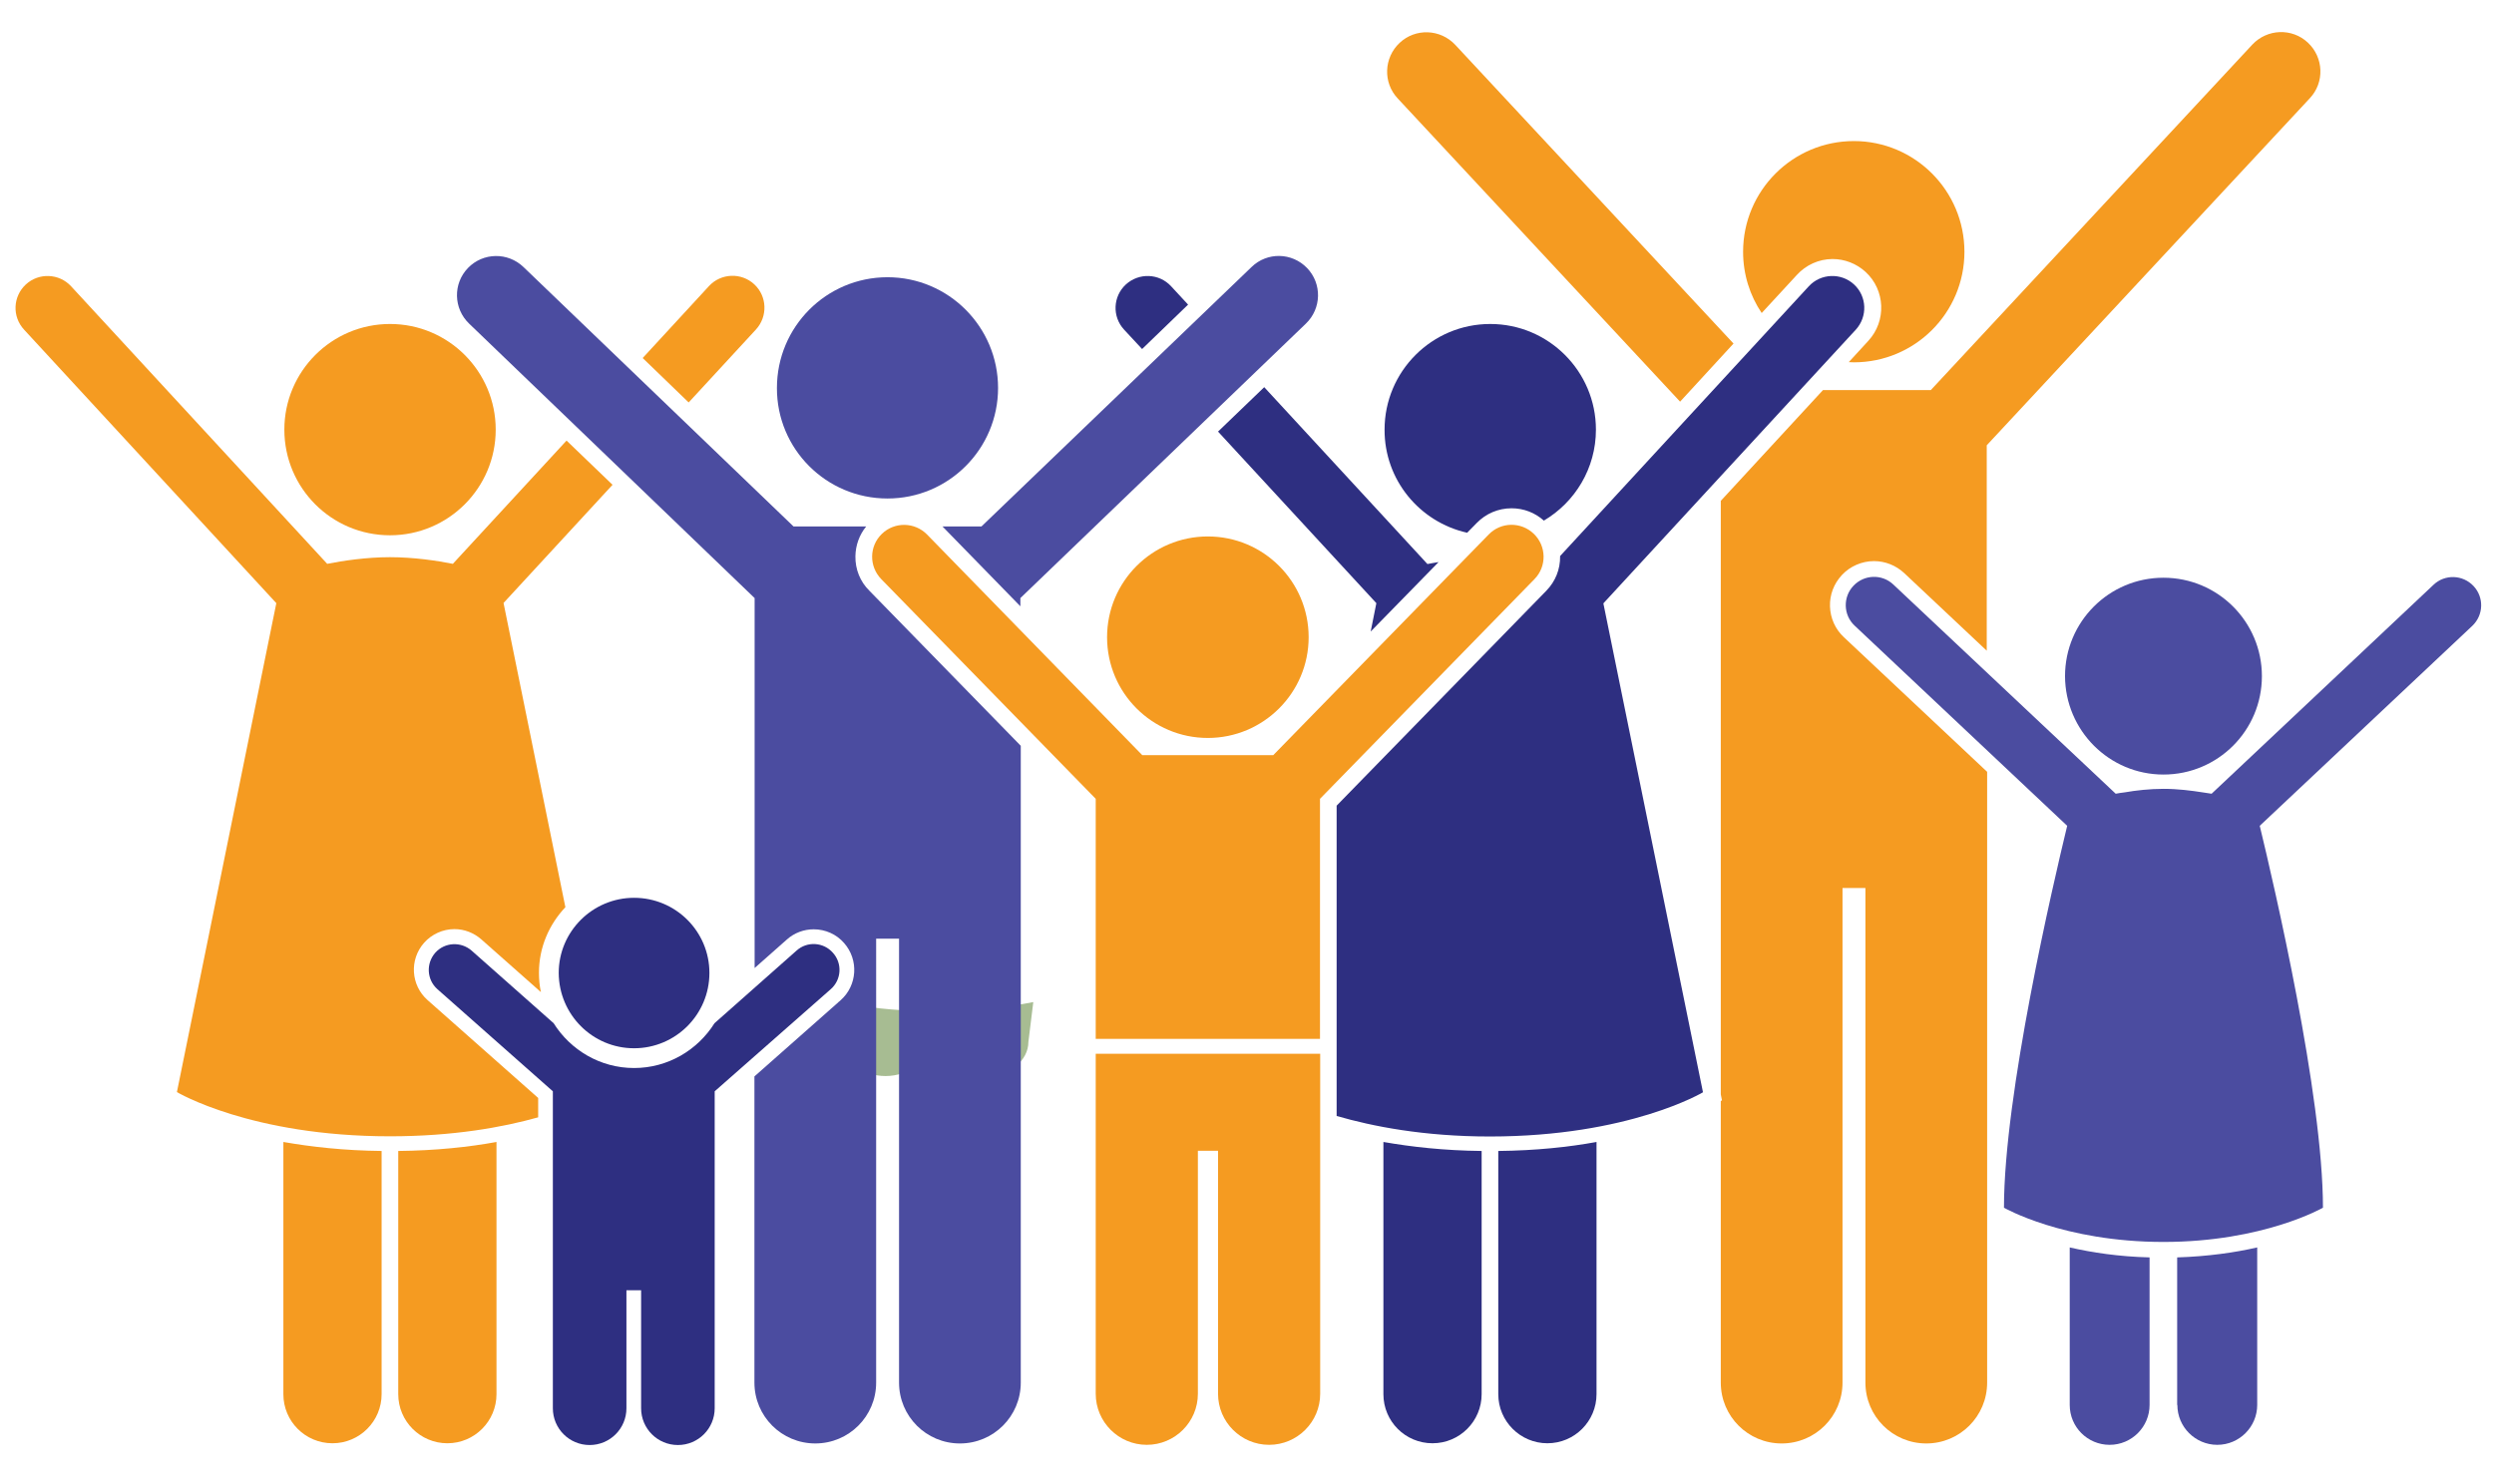 <svg xmlns="http://www.w3.org/2000/svg" xmlns:xlink="http://www.w3.org/1999/xlink" id="Layer_1" x="0px" y="0px" viewBox="0 0 127.44 75.86" style="enable-background:new 0 0 127.44 75.86;" xml:space="preserve"><style type="text/css">	.st0{fill:#A7BC92;}	.st1{fill:#F59B21;}	.st2{fill:#2E2F81;}	.st3{fill:#4B4CA0;}</style><g>	<path class="st0" d="M47.42,51.69c-1.74-0.03-3.27-0.21-4.59-0.47l0.25,2.03c0,0.97,0.97,1.75,2.17,1.75c1.2,0,2.17-0.78,2.17-1.75  V51.69z"></path>	<path class="st0" d="M48.21,51.69v1.56c0,0.97,0.97,1.75,2.17,1.75c1.2,0,2.17-0.78,2.17-1.75l0.25-2.03  C51.48,51.48,49.95,51.66,48.21,51.69z"></path>	<path class="st1" d="M74.36,2.29c-0.76-0.81-2.03-0.86-2.84-0.1c-0.81,0.76-0.86,2.03-0.1,2.84l14.43,15.5l2.73-2.97L74.36,2.29z"></path>	<path class="st1" d="M94.22,32.57c-0.44-0.41-0.69-0.97-0.71-1.57c-0.02-0.6,0.2-1.17,0.61-1.61c0.42-0.45,1.02-0.71,1.64-0.71  c0.57,0,1.12,0.22,1.54,0.61l4.22,3.97v-10.5l16.51-17.74c0.76-0.81,0.71-2.08-0.1-2.84c-0.81-0.76-2.08-0.71-2.84,0.1L98.66,19.94  h-5.51l-5.22,5.66v30.34l0.06,0.3l-0.06,0.04v14.39c0,1.72,1.39,3.11,3.11,3.11c1.72,0,3.11-1.39,3.11-3.11V45.39h1.17v25.28  c0,1.72,1.39,3.11,3.11,3.11c1.72,0,3.11-1.39,3.11-3.11V39.45L94.22,32.57z"></path>	<path class="st1" d="M93.64,13.24c0.62,0,1.22,0.23,1.69,0.66c1.01,0.93,1.07,2.51,0.14,3.52l-1,1.09c0.08,0,0.17,0.01,0.26,0.01  c3.12,0,5.65-2.53,5.65-5.65c0-3.12-2.53-5.66-5.65-5.66c-3.12,0-5.66,2.53-5.66,5.66c0,1.16,0.35,2.24,0.95,3.13l1.79-1.94  C92.28,13.54,92.95,13.24,93.64,13.24z"></path>	<path class="st1" d="M19.51,58.83c-1.93-0.02-3.6-0.21-5.03-0.46v12.89c0,1.39,1.12,2.51,2.51,2.51c1.39,0,2.51-1.13,2.51-2.51  V58.83z"></path>	<path class="st1" d="M20.35,58.83v12.43c0,1.39,1.13,2.51,2.51,2.51c1.39,0,2.51-1.13,2.51-2.51V58.37  C23.95,58.63,22.27,58.81,20.35,58.83z"></path>	<path class="st1" d="M19.93,27.36c2.98,0,5.4-2.42,5.4-5.4c0-2.98-2.42-5.4-5.4-5.4c-2.98,0-5.4,2.42-5.4,5.4  C14.53,24.94,16.94,27.36,19.93,27.36z"></path>	<path class="st1" d="M38.63,16.84c0.61-0.67,0.57-1.7-0.09-2.31c-0.66-0.61-1.7-0.57-2.31,0.09l-3.39,3.68l2.35,2.27L38.63,16.84z"></path>	<path class="st1" d="M14.12,30.83L9.04,55.82c0,0,3.77,2.26,10.89,2.26c3.22,0,5.76-0.46,7.57-0.97v-0.99l-5.65-5  c-0.86-0.76-0.94-2.07-0.18-2.93c0.39-0.44,0.96-0.7,1.55-0.7c0.51,0,0.99,0.19,1.37,0.52l3.05,2.7c-0.07-0.32-0.1-0.65-0.1-0.99  c0-1.3,0.52-2.47,1.35-3.35l-3.16-15.55l5.57-6.04l-2.35-2.26l-5.81,6.3c-0.8-0.16-2-0.34-3.21-0.34c-1.21,0-2.4,0.18-3.21,0.34  L3.63,14.63c-0.61-0.66-1.65-0.7-2.31-0.09c-0.66,0.61-0.71,1.64-0.09,2.31L14.12,30.83z"></path>	<path class="st2" d="M75.72,58.83c-1.93-0.02-3.6-0.21-5.03-0.46v12.89c0,1.39,1.12,2.51,2.51,2.51c1.39,0,2.51-1.13,2.51-2.51  V58.83z"></path>	<path class="st2" d="M76.56,58.83v12.43c0,1.39,1.13,2.51,2.51,2.51c1.39,0,2.51-1.13,2.51-2.51V58.37  C80.16,58.63,78.48,58.81,76.56,58.83z"></path>	<path class="st2" d="M74.97,27.23l0.49-0.5c0.47-0.48,1.1-0.75,1.78-0.75c0.61,0,1.19,0.22,1.65,0.63  c1.59-0.94,2.66-2.67,2.66-4.65c0-2.98-2.42-5.4-5.4-5.4c-2.98,0-5.4,2.42-5.4,5.4C70.74,24.54,72.55,26.69,74.97,27.23z"></path>	<path class="st2" d="M70.33,30.83l-0.29,1.45l3.47-3.55c-0.21,0.03-0.4,0.07-0.57,0.1l-8.34-9.04l-2.36,2.27L70.33,30.83z"></path>	<path class="st2" d="M59.84,14.63c-0.61-0.66-1.64-0.7-2.31-0.09c-0.66,0.61-0.71,1.64-0.09,2.31l0.92,0.99l2.35-2.27L59.84,14.63z  "></path>	<path class="st2" d="M79.72,28.42c0,0,0,0.01,0,0.01c0.01,0.67-0.24,1.29-0.71,1.77L68.3,41.18v15.86  c1.82,0.53,4.45,1.05,7.83,1.05c7.12,0,10.89-2.26,10.89-2.26l-5.09-24.99l12.9-13.99c0.61-0.67,0.57-1.7-0.09-2.31  c-0.66-0.61-1.7-0.57-2.31,0.09L79.72,28.42z"></path>	<path class="st3" d="M52.14,30.99v-0.42l14.59-14.03c0.8-0.77,0.83-2.04,0.06-2.84c-0.77-0.8-2.04-0.83-2.84-0.05L50.15,26.91  h-1.99L52.14,30.99z"></path>	<path class="st3" d="M43.71,28.43c0.01-0.56,0.2-1.09,0.55-1.52h-3.71L26.75,13.65c-0.8-0.77-2.07-0.75-2.84,0.05  c-0.77,0.8-0.74,2.07,0.06,2.84l14.59,14.03v18.91l1.65-1.46c0.38-0.34,0.87-0.52,1.37-0.52c0.59,0,1.16,0.25,1.55,0.7  c0.76,0.86,0.68,2.17-0.18,2.93l-4.4,3.89v15.65c0,1.72,1.39,3.11,3.11,3.11c1.72,0,3.11-1.39,3.11-3.11V47.98h1.17v22.69  c0,1.72,1.39,3.11,3.11,3.11c1.72,0,3.11-1.39,3.11-3.11V38.12l-7.73-7.92C43.95,29.73,43.7,29.1,43.71,28.43z"></path>	<path class="st3" d="M45.35,25.48c3.12,0,5.65-2.53,5.65-5.65c0-3.12-2.53-5.66-5.65-5.66c-3.12,0-5.65,2.53-5.65,5.66  C39.69,22.95,42.22,25.48,45.35,25.48z"></path>	<path class="st2" d="M42.45,50.56c0.55-0.48,0.6-1.32,0.11-1.86c-0.48-0.55-1.32-0.6-1.86-0.11l-4.19,3.71  c-0.86,1.37-2.38,2.29-4.11,2.29c-1.73,0-3.25-0.92-4.11-2.29l-4.19-3.71c-0.55-0.48-1.38-0.43-1.86,0.11  c-0.48,0.55-0.43,1.38,0.11,1.86l5.9,5.22v16.2c0,1.04,0.84,1.88,1.88,1.88c1.04,0,1.88-0.84,1.88-1.88v-6.03h0.75v6.03  c0,1.04,0.84,1.88,1.88,1.88c1.04,0,1.88-0.84,1.88-1.88v-16.2L42.45,50.56z"></path>	<path class="st2" d="M32.4,53.58c2.12,0,3.85-1.72,3.85-3.85c0-2.12-1.72-3.84-3.85-3.84c-2.12,0-3.85,1.72-3.85,3.84  C28.56,51.86,30.28,53.58,32.4,53.58z"></path>	<path class="st1" d="M55.99,53.1h11.46V40.83l10.96-11.23c0.63-0.64,0.62-1.68-0.03-2.31c-0.65-0.63-1.68-0.62-2.31,0.03  L65.06,38.6h-6.69L47.37,27.32c-0.63-0.64-1.66-0.66-2.31-0.03c-0.65,0.63-0.66,1.66-0.03,2.31l10.96,11.23V53.1z"></path>	<path class="st1" d="M67.45,53.86H55.99v17.38c0,1.44,1.17,2.61,2.61,2.61c1.44,0,2.61-1.17,2.61-2.61V58.82h1.03v12.42  c0,1.44,1.17,2.61,2.61,2.61c1.44,0,2.61-1.17,2.61-2.61V53.86z"></path>	<path class="st1" d="M61.72,27.42c-2.85,0-5.15,2.31-5.15,5.15c0,2.85,2.31,5.15,5.15,5.15c2.84,0,5.15-2.31,5.15-5.15  C66.87,29.72,64.56,27.42,61.72,27.42z"></path>	<path class="st3" d="M105.76,63.76v8.05c0,1.13,0.91,2.04,2.04,2.04c1.13,0,2.04-0.92,2.04-2.04v-7.54  C108.26,64.23,106.89,64.02,105.76,63.76z"></path>	<path class="st3" d="M111.26,71.81c0,1.13,0.92,2.04,2.04,2.04c1.13,0,2.04-0.92,2.04-2.04v-8.05c-1.13,0.26-2.51,0.46-4.09,0.51  V71.81z"></path>	<path class="st3" d="M126.33,31.99c0.58-0.55,0.61-1.46,0.06-2.04c-0.55-0.58-1.46-0.61-2.04-0.06l-11.34,10.68  c-0.15-0.02-0.3-0.05-0.46-0.07c-0.57-0.09-1.28-0.18-1.99-0.18c-0.71,0-1.42,0.08-1.99,0.18c-0.16,0.02-0.32,0.04-0.46,0.07  L96.75,29.88c-0.58-0.55-1.49-0.52-2.04,0.06c-0.55,0.58-0.52,1.5,0.06,2.04l10.86,10.23c-0.73,3.02-3.23,13.75-3.23,19.52  c0,0,3.03,1.75,8.15,1.75c5.11,0,8.15-1.75,8.15-1.75c0-5.77-2.5-16.5-3.23-19.52L126.33,31.99z"></path>	<path class="st3" d="M110.55,39.59c2.78,0,5.03-2.25,5.03-5.03c0-2.78-2.25-5.03-5.03-5.03c-2.78,0-5.03,2.25-5.03,5.03  C105.53,37.34,107.78,39.59,110.55,39.59z"></path></g></svg>